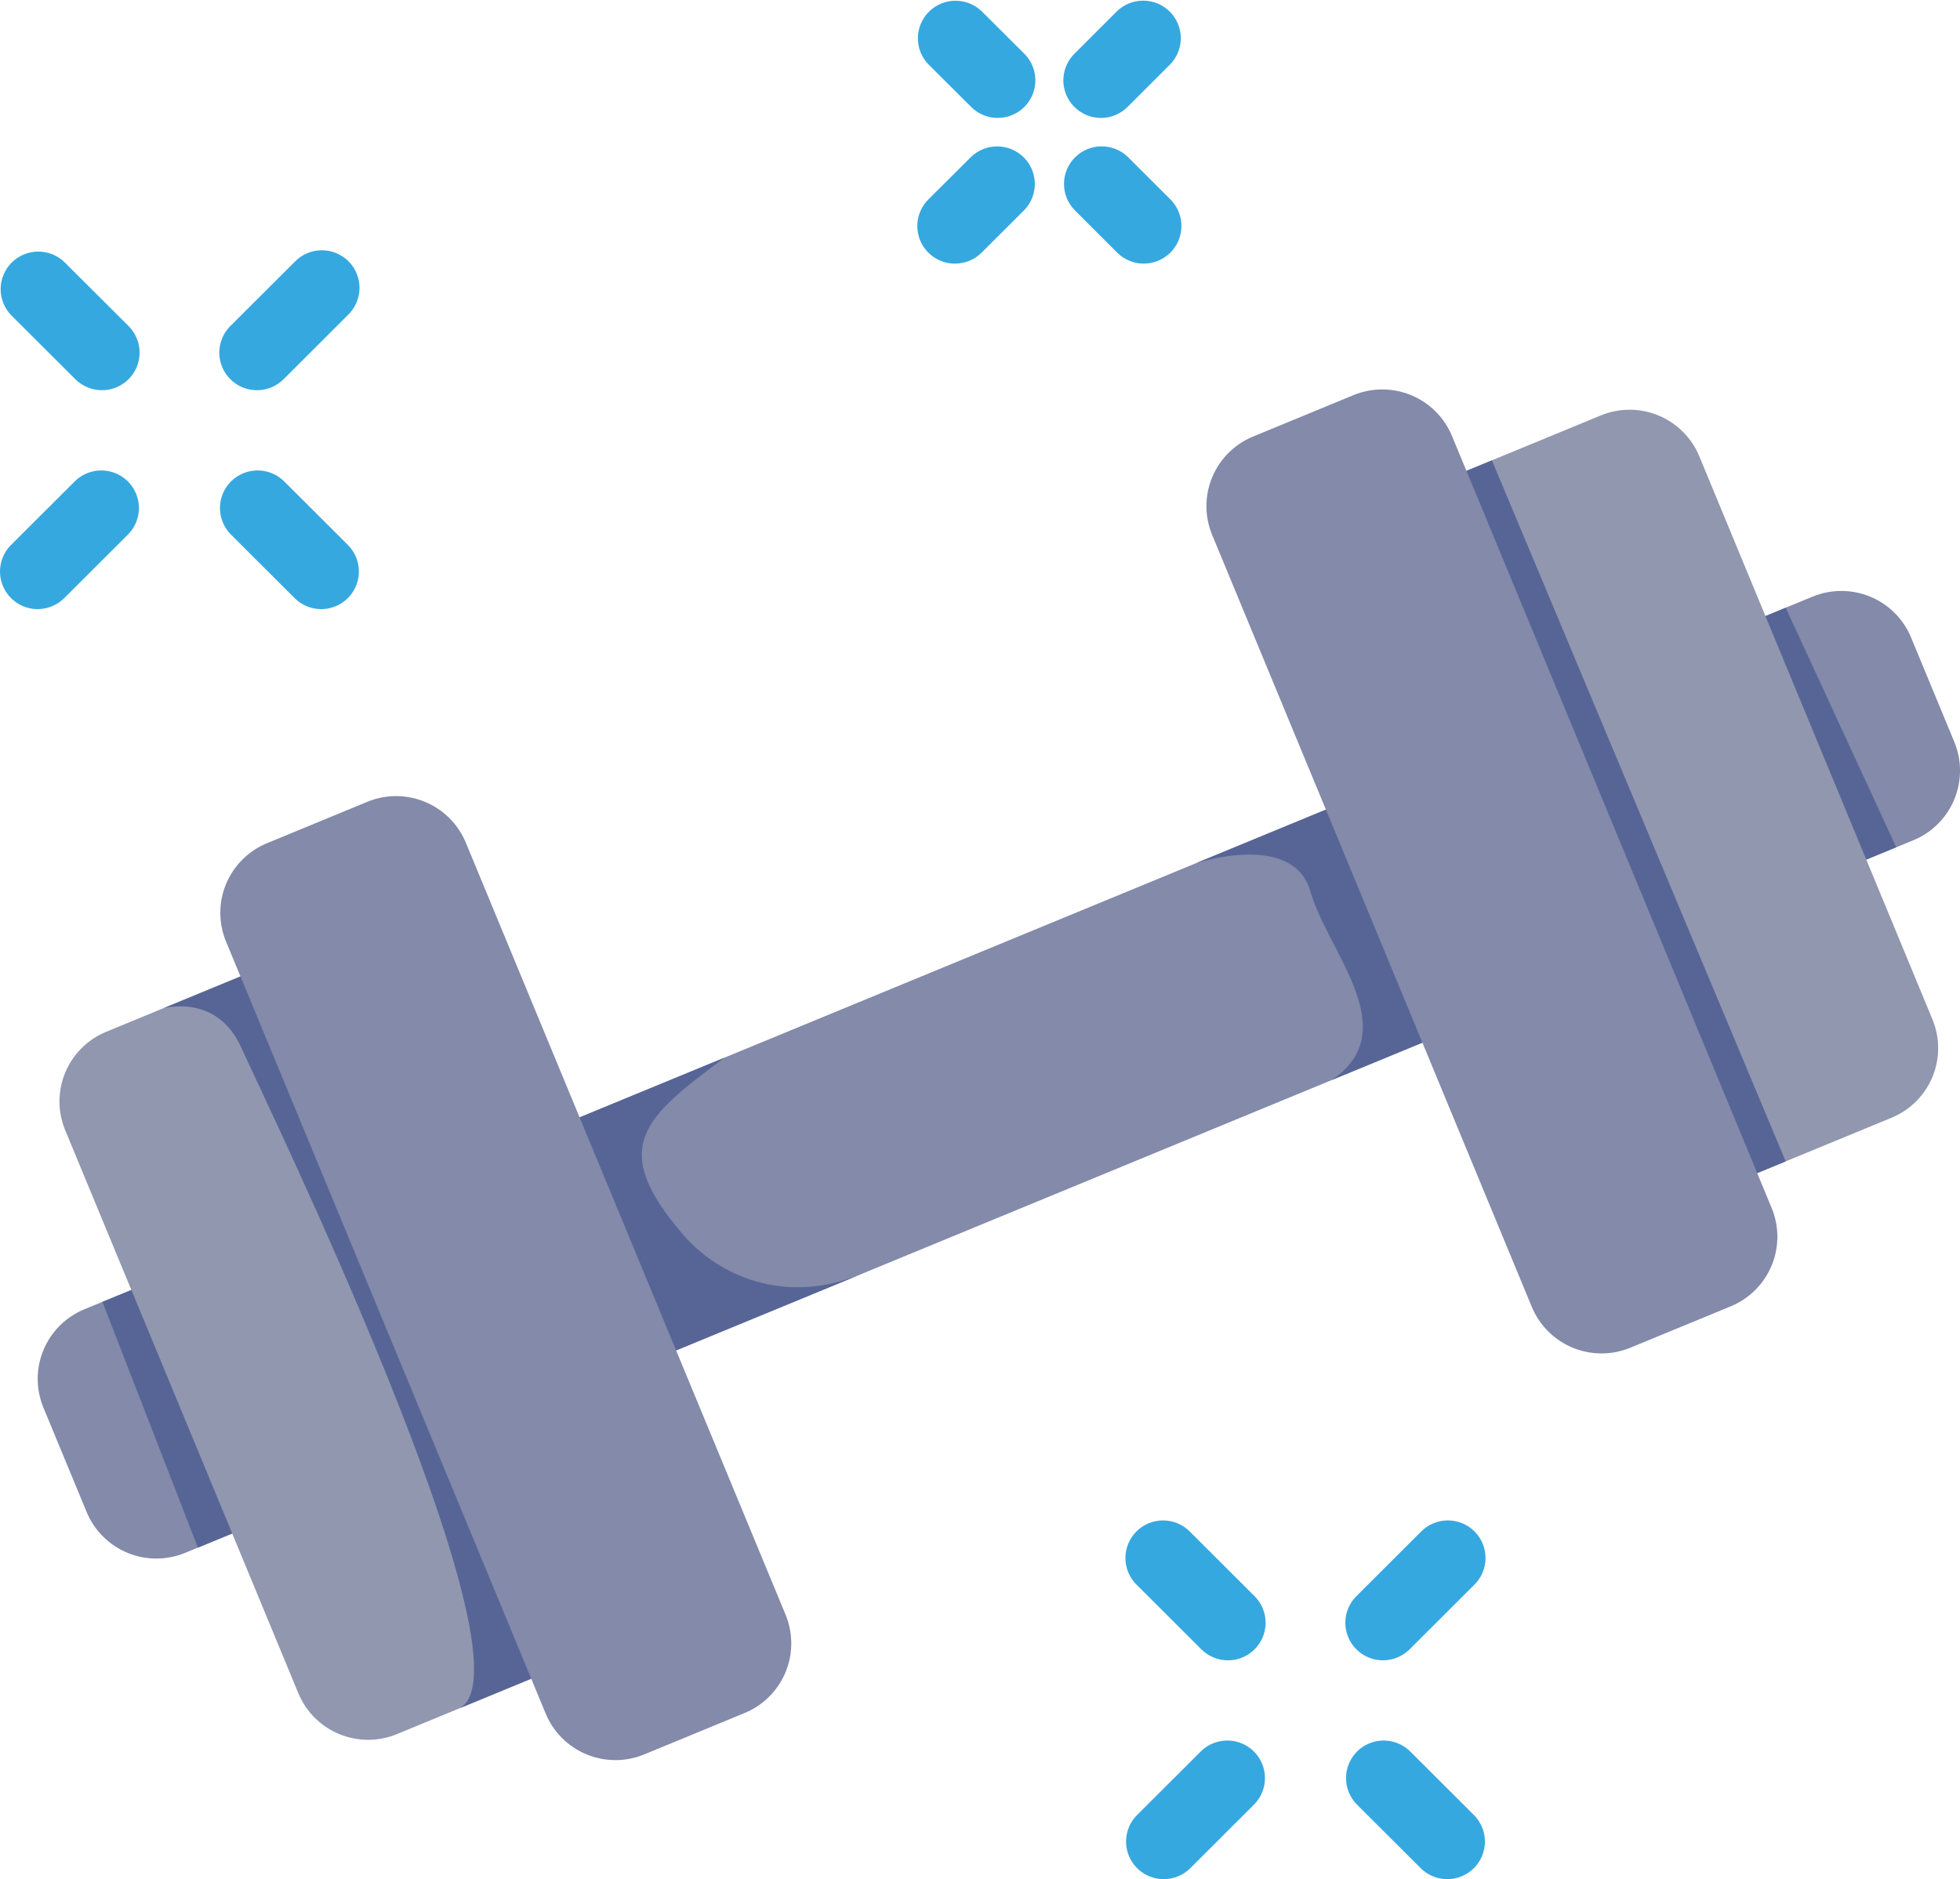 <svg width="146" height="140" viewBox="0 0 146 140" fill="none" xmlns="http://www.w3.org/2000/svg">
<g clip-path="url(#clip0_80_46)">
<path d="M50.362 100.607L105.954 77.678L109.232 64.04L98.766 60.316L43.174 83.246L39.572 95.22L50.362 100.607Z" fill="#838AAA"/>
<path d="M89.078 64.312C89.078 64.312 96.32 61.898 97.61 66.407C98.899 70.916 104.671 76.751 99.205 80.462L105.954 77.678L107.807 66.794L103.019 61.83L98.763 60.316L89.078 64.312Z" fill="#576596"/>
<path d="M53.976 78.791C47.958 83.271 45.249 85.459 50.924 92.025C53.471 94.971 58.392 97.296 64.158 94.921L50.362 100.604L41.248 97.3L43.174 83.243L53.976 78.791Z" fill="#576596"/>
<path d="M139.02 64.04L142.539 62.592C143.911 62.023 145.001 60.934 145.571 59.565C146.141 58.196 146.145 56.657 145.581 55.285L142.348 47.477C141.778 46.109 140.688 45.023 139.317 44.454C137.946 43.886 136.405 43.883 135.032 44.444L131.512 45.893L128.052 60.312L139.02 64.04Z" fill="#838AAA"/>
<path d="M130.893 87.398L140.917 83.264C142.287 82.694 143.376 81.606 143.945 80.237C144.514 78.869 144.517 77.331 143.954 75.96L126.573 33.977C126.002 32.609 124.912 31.522 123.541 30.954C122.17 30.386 120.629 30.382 119.256 30.944L109.232 35.078V67.823L130.893 87.398Z" fill="#9097AF"/>
<path d="M17.297 114.245L13.777 115.693C12.404 116.254 10.863 116.251 9.492 115.683C8.121 115.114 7.031 114.028 6.46 112.66L3.228 104.852C2.665 103.481 2.668 101.943 3.238 100.575C3.807 99.206 4.896 98.118 6.266 97.548L9.785 96.1L21.534 101.183L20.225 109.363L17.297 114.245Z" fill="#838AAA"/>
<path d="M39.572 125.063L29.55 129.197C28.176 129.759 26.635 129.755 25.264 129.187C23.893 128.619 22.803 127.532 22.232 126.164L4.85 84.181C4.287 82.81 4.291 81.272 4.86 79.904C5.43 78.535 6.518 77.447 7.888 76.877L17.912 72.743L39.572 96.101V125.063Z" fill="#9097AF"/>
<path d="M121.428 100.411L128.938 97.314C130.308 96.744 131.396 95.656 131.966 94.287C132.535 92.919 132.539 91.381 131.976 90.01L112.325 42.546L108.151 32.465C107.58 31.097 106.49 30.01 105.118 29.442C103.747 28.874 102.207 28.87 100.833 29.432L93.324 32.529C91.953 33.099 90.865 34.187 90.296 35.556C89.726 36.925 89.723 38.462 90.286 39.833L114.11 97.376C114.681 98.745 115.771 99.832 117.142 100.4C118.513 100.969 120.054 100.973 121.428 100.411Z" fill="#838AAA"/>
<path d="M7.591 29.07C7.223 29.07 6.859 28.997 6.519 28.857C6.179 28.716 5.87 28.51 5.61 28.25L0.821 23.473C0.316 22.944 0.039 22.239 0.048 21.508C0.057 20.777 0.351 20.079 0.869 19.562C1.387 19.046 2.086 18.751 2.818 18.742C3.551 18.733 4.257 19.011 4.787 19.515L9.576 24.29C9.969 24.681 10.236 25.18 10.345 25.724C10.453 26.267 10.397 26.83 10.185 27.342C9.973 27.853 9.613 28.291 9.151 28.598C8.69 28.906 8.147 29.07 7.592 29.07H7.591Z" fill="#36A8E0"/>
<path d="M23.927 45.378C23.558 45.379 23.193 45.306 22.853 45.166C22.513 45.025 22.204 44.819 21.944 44.558L17.158 39.778C16.653 39.249 16.376 38.544 16.385 37.813C16.393 37.082 16.688 36.384 17.206 35.867C17.724 35.351 18.423 35.056 19.155 35.047C19.887 35.039 20.594 35.316 21.124 35.82L25.91 40.596C26.303 40.987 26.57 41.486 26.679 42.03C26.788 42.573 26.733 43.137 26.52 43.649C26.308 44.161 25.948 44.599 25.486 44.906C25.025 45.214 24.482 45.378 23.927 45.378Z" fill="#36A8E0"/>
<path d="M19.141 29.07C18.586 29.07 18.044 28.906 17.583 28.598C17.121 28.29 16.762 27.853 16.55 27.341C16.337 26.829 16.282 26.267 16.39 25.723C16.499 25.18 16.766 24.681 17.158 24.29L21.944 19.514C22.202 19.243 22.511 19.027 22.854 18.878C23.197 18.729 23.567 18.649 23.941 18.645C24.315 18.64 24.686 18.71 25.033 18.851C25.379 18.992 25.694 19.201 25.959 19.465C26.223 19.729 26.432 20.043 26.573 20.389C26.714 20.735 26.785 21.105 26.78 21.479C26.775 21.852 26.696 22.221 26.547 22.563C26.397 22.905 26.18 23.215 25.91 23.472L21.125 28.25C20.865 28.511 20.556 28.717 20.215 28.858C19.875 28.998 19.51 29.07 19.141 29.07Z" fill="#36A8E0"/>
<path d="M2.805 45.378C2.25 45.378 1.708 45.214 1.247 44.906C0.786 44.599 0.426 44.161 0.214 43.65C0.001 43.138 -0.054 42.575 0.054 42.032C0.162 41.489 0.429 40.99 0.821 40.599L5.61 35.82C6.141 35.316 6.847 35.039 7.579 35.047C8.311 35.056 9.011 35.351 9.529 35.867C10.046 36.384 10.341 37.082 10.35 37.813C10.359 38.544 10.081 39.249 9.576 39.778L4.789 44.556C4.529 44.816 4.22 45.023 3.879 45.164C3.539 45.305 3.174 45.378 2.805 45.378Z" fill="#36A8E0"/>
<path d="M91.471 123.694C91.103 123.694 90.738 123.622 90.397 123.482C90.057 123.341 89.748 123.134 89.487 122.874L84.702 118.098C84.431 117.84 84.215 117.531 84.065 117.189C83.916 116.847 83.836 116.478 83.832 116.104C83.827 115.731 83.897 115.36 84.039 115.015C84.18 114.669 84.389 114.355 84.653 114.09C84.918 113.826 85.233 113.618 85.579 113.477C85.926 113.336 86.297 113.266 86.671 113.271C87.045 113.275 87.415 113.354 87.757 113.504C88.1 113.653 88.41 113.869 88.668 114.139L93.453 118.916C93.846 119.307 94.112 119.806 94.221 120.349C94.329 120.892 94.273 121.455 94.061 121.966C93.849 122.478 93.489 122.915 93.028 123.223C92.567 123.53 92.025 123.695 91.47 123.695L91.471 123.694Z" fill="#36A8E0"/>
<path d="M107.807 139.996C107.439 139.997 107.074 139.924 106.733 139.783C106.393 139.643 106.084 139.436 105.823 139.175L101.038 134.399C100.533 133.87 100.256 133.165 100.264 132.434C100.273 131.703 100.568 131.005 101.086 130.488C101.604 129.972 102.303 129.677 103.035 129.668C103.767 129.66 104.474 129.937 105.004 130.441L109.789 135.217C110.181 135.608 110.448 136.107 110.557 136.65C110.665 137.193 110.609 137.756 110.397 138.267C110.185 138.778 109.826 139.216 109.365 139.523C108.904 139.831 108.362 139.996 107.807 139.996Z" fill="#36A8E0"/>
<path d="M103.019 123.694C102.465 123.694 101.922 123.53 101.461 123.222C101 122.914 100.64 122.477 100.428 121.966C100.216 121.454 100.16 120.891 100.268 120.348C100.376 119.805 100.643 119.306 101.035 118.915L105.821 114.138C106.079 113.868 106.388 113.652 106.731 113.503C107.074 113.353 107.444 113.274 107.818 113.27C108.192 113.265 108.563 113.335 108.91 113.476C109.256 113.617 109.571 113.825 109.836 114.089C110.1 114.354 110.309 114.668 110.45 115.014C110.591 115.36 110.662 115.73 110.657 116.103C110.652 116.477 110.573 116.846 110.424 117.188C110.274 117.53 110.058 117.839 109.787 118.097L105.001 122.873C104.741 123.133 104.432 123.34 104.092 123.481C103.752 123.621 103.387 123.694 103.019 123.694Z" fill="#36A8E0"/>
<path d="M86.686 139.996C86.131 139.996 85.589 139.832 85.127 139.525C84.666 139.217 84.306 138.78 84.094 138.268C83.881 137.756 83.826 137.193 83.934 136.65C84.042 136.107 84.31 135.608 84.702 135.216L89.487 130.44C90.018 129.936 90.724 129.659 91.456 129.668C92.188 129.676 92.888 129.971 93.406 130.487C93.923 131.004 94.218 131.702 94.227 132.433C94.236 133.164 93.958 133.869 93.454 134.398L88.668 139.175C88.408 139.435 88.1 139.642 87.759 139.783C87.419 139.924 87.054 139.996 86.686 139.996Z" fill="#36A8E0"/>
<path d="M74.322 8.786C73.953 8.787 73.588 8.714 73.248 8.573C72.908 8.433 72.599 8.226 72.339 7.965L69.147 4.785C68.642 4.256 68.364 3.551 68.373 2.82C68.382 2.089 68.677 1.391 69.195 0.874C69.712 0.357 70.412 0.063 71.144 0.054C71.876 0.045 72.582 0.322 73.113 0.826L76.305 4.008C76.697 4.399 76.963 4.898 77.071 5.441C77.179 5.984 77.124 6.546 76.911 7.058C76.699 7.569 76.34 8.006 75.879 8.314C75.418 8.621 74.876 8.786 74.322 8.786Z" fill="#36A8E0"/>
<path d="M85.202 19.64C84.834 19.64 84.469 19.568 84.128 19.428C83.788 19.287 83.478 19.081 83.218 18.82L80.031 15.634C79.526 15.105 79.248 14.4 79.257 13.669C79.266 12.938 79.561 12.24 80.079 11.723C80.596 11.207 81.296 10.912 82.028 10.903C82.76 10.895 83.467 11.172 83.997 11.676L87.183 14.857C87.575 15.248 87.842 15.747 87.951 16.29C88.059 16.833 88.003 17.396 87.791 17.907C87.579 18.419 87.219 18.856 86.758 19.164C86.297 19.472 85.755 19.636 85.2 19.636L85.202 19.64Z" fill="#36A8E0"/>
<path d="M82.015 8.786C81.46 8.786 80.918 8.622 80.456 8.314C79.995 8.007 79.635 7.569 79.422 7.058C79.21 6.546 79.155 5.983 79.263 5.44C79.371 4.896 79.638 4.397 80.031 4.006L83.218 0.82C83.748 0.316 84.455 0.039 85.187 0.048C85.919 0.056 86.619 0.351 87.136 0.867C87.654 1.384 87.949 2.082 87.958 2.813C87.967 3.544 87.689 4.249 87.184 4.778L83.999 7.96C83.739 8.222 83.43 8.429 83.09 8.571C82.749 8.713 82.384 8.786 82.015 8.786Z" fill="#36A8E0"/>
<path d="M71.135 19.64C70.58 19.64 70.038 19.476 69.577 19.168C69.116 18.86 68.756 18.423 68.544 17.911C68.332 17.4 68.276 16.837 68.384 16.294C68.493 15.751 68.76 15.252 69.151 14.861L72.344 11.68C72.874 11.176 73.58 10.899 74.312 10.907C75.045 10.916 75.744 11.21 76.262 11.727C76.78 12.244 77.074 12.942 77.083 13.673C77.092 14.404 76.815 15.109 76.31 15.638L73.118 18.824C72.857 19.084 72.548 19.289 72.207 19.429C71.867 19.569 71.503 19.641 71.135 19.64Z" fill="#36A8E0"/>
<path d="M12.17 75.115C12.17 75.115 16.161 73.987 17.974 78.048C19.547 81.584 40.087 123.776 34.281 127.246L39.572 125.063L40.474 112.622L29.124 84.687L23.32 74.904L17.912 72.743L12.17 75.115Z" fill="#576596"/>
<path d="M55.48 127.612L47.972 130.709C46.598 131.271 45.058 131.267 43.687 130.699C42.316 130.131 41.225 129.044 40.654 127.676L16.831 70.13C16.268 68.759 16.272 67.221 16.841 65.853C17.41 64.484 18.499 63.396 19.87 62.826L27.375 59.729C28.749 59.167 30.289 59.171 31.66 59.739C33.031 60.307 34.121 61.394 34.692 62.762L37.118 68.62L58.523 120.308C59.085 121.679 59.081 123.218 58.511 124.586C57.941 125.955 56.852 127.043 55.48 127.612Z" fill="#838AAA"/>
<path d="M7.63 96.989L14.743 115.298L17.297 114.245L9.785 96.101L7.63 96.989Z" fill="#576596"/>
<path d="M111.131 34.295L133.017 86.522L130.893 87.398L109.232 35.078L111.131 34.295Z" fill="#576596"/>
<path d="M131.508 45.897L133.017 45.275L141.251 63.12L139.02 64.04L131.508 45.897Z" fill="#576596"/>
</g>
<defs>
<clipPath id="clip0_80_46">
<rect width="146" height="140" fill="white"/>
</clipPath>
</defs>
</svg>
